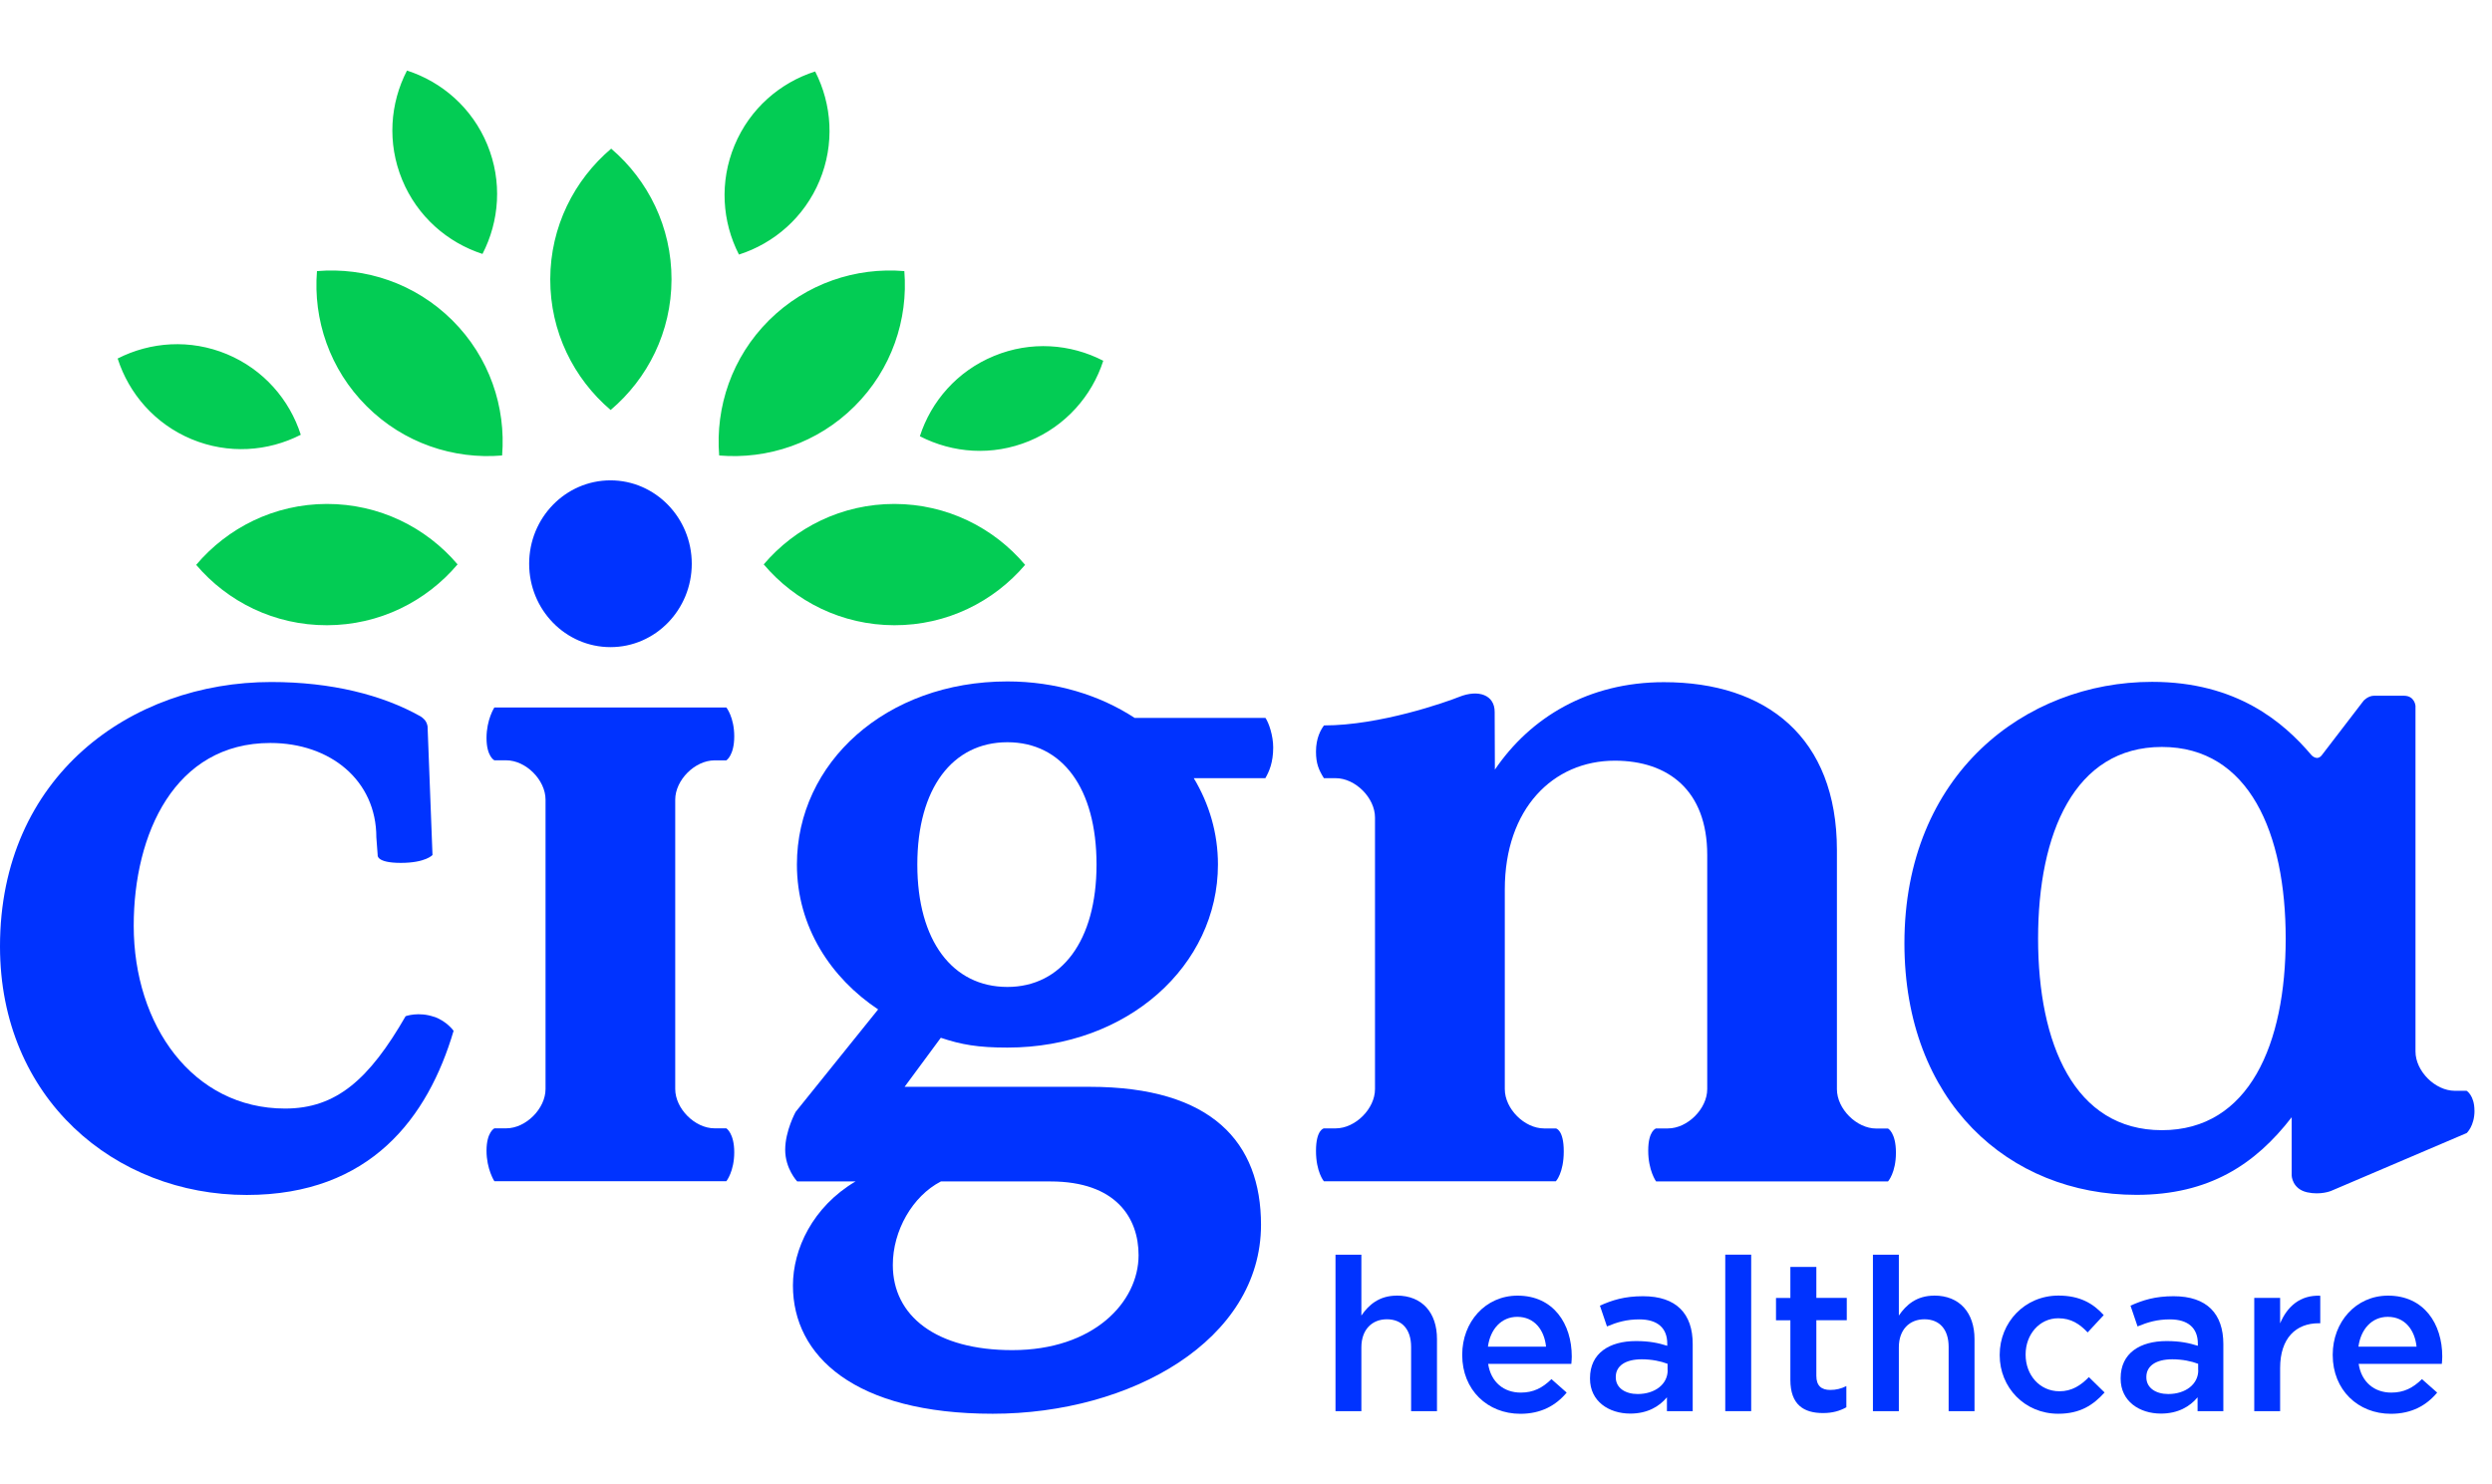 <svg width="47" height="28" viewBox="0 0 47 28" fill="none" xmlns="http://www.w3.org/2000/svg">
<g clip-path="url(#clip0_10816_8627)">
<path d="M26.343 24.44C26.012 24.44 25.814 24.614 25.676 24.816V23.668H25.188V26.62H25.676V25.415C25.676 25.084 25.874 24.886 26.157 24.886C26.441 24.886 26.614 25.075 26.614 25.407V26.62H27.102V25.26C27.103 24.763 26.824 24.439 26.343 24.439V24.44Z" fill="#0033FF"/>
<path d="M28.622 24.44C28.011 24.44 27.578 24.941 27.578 25.553V25.561C27.578 26.22 28.056 26.669 28.674 26.669C29.066 26.669 29.345 26.512 29.548 26.269L29.261 26.015C29.091 26.181 28.921 26.269 28.682 26.269C28.366 26.269 28.119 26.075 28.067 25.727H29.636C29.64 25.678 29.644 25.634 29.644 25.589C29.644 24.974 29.301 24.44 28.621 24.44H28.622ZM28.063 25.402C28.108 25.071 28.317 24.84 28.616 24.84C28.94 24.84 29.126 25.087 29.159 25.402H28.063Z" fill="#0033FF"/>
<path d="M29.493 21.718C29.493 21.31 29.345 21.286 29.345 21.286H29.122C28.751 21.286 28.381 20.915 28.381 20.544V16.778C28.381 15.258 29.288 14.349 30.456 14.349C31.457 14.349 32.199 14.904 32.199 16.128V20.544C32.199 20.915 31.828 21.286 31.457 21.286H31.234C31.234 21.286 31.086 21.326 31.086 21.704C31.086 22.082 31.234 22.285 31.234 22.285H35.609C35.609 22.285 35.758 22.121 35.758 21.743C35.758 21.365 35.609 21.288 35.609 21.288H35.387C35.016 21.288 34.645 20.917 34.645 20.546V16.038C34.645 13.906 33.31 12.868 31.382 12.868C29.956 12.868 28.861 13.535 28.194 14.518C28.194 14.518 28.19 13.545 28.19 13.428C28.19 13.11 27.885 12.999 27.519 13.146C27.272 13.245 26.027 13.684 24.971 13.684C24.912 13.762 24.82 13.92 24.82 14.178C24.82 14.405 24.873 14.524 24.969 14.679H25.191C25.562 14.679 25.933 15.05 25.933 15.421V20.544C25.933 20.915 25.562 21.285 25.191 21.285H24.969C24.969 21.285 24.82 21.309 24.82 21.709C24.82 22.109 24.969 22.283 24.969 22.283H29.344C29.344 22.283 29.493 22.127 29.493 21.718V21.718Z" fill="#0033FF"/>
<path d="M21.403 13.544C20.741 13.111 19.911 12.854 19 12.854C16.711 12.854 15.03 14.387 15.03 16.308C15.03 17.49 15.676 18.45 16.562 19.041L15.006 20.974C15.006 20.974 14.809 21.332 14.809 21.689C14.809 22.047 15.035 22.285 15.035 22.285H16.137C15.325 22.766 14.955 23.565 14.955 24.249C14.955 25.578 16.118 26.668 18.723 26.668C21.328 26.668 23.783 25.282 23.783 23.103C23.783 21.552 22.86 20.501 20.551 20.501H17.061L17.744 19.576C18.132 19.706 18.446 19.761 19 19.761C21.272 19.761 22.971 18.209 22.971 16.307C22.971 15.716 22.806 15.163 22.515 14.679H23.865C23.936 14.556 24.013 14.385 24.013 14.099C24.013 13.875 23.93 13.633 23.867 13.542H21.403V13.544ZM17.744 22.286H19.812C21.049 22.286 21.474 22.975 21.474 23.677C21.474 24.564 20.625 25.468 19.092 25.468C17.652 25.468 16.839 24.822 16.839 23.862C16.838 23.216 17.209 22.564 17.744 22.287L17.744 22.286ZM19 18.617C17.967 18.617 17.301 17.749 17.301 16.309C17.301 14.869 17.966 14.001 19 14.001C20.035 14.001 20.681 14.869 20.681 16.309C20.681 17.749 20.017 18.617 19 18.617Z" fill="#0033FF"/>
<path d="M8.19 19.182C7.893 19.078 7.65 19.169 7.65 19.169C6.963 20.361 6.342 20.911 5.377 20.911C3.634 20.911 2.522 19.336 2.522 17.463C2.522 15.721 3.3 14.015 5.099 14.015C6.229 14.015 7.098 14.72 7.098 15.795L7.123 16.128C7.123 16.128 7.088 16.277 7.559 16.277C8.029 16.277 8.157 16.128 8.157 16.128L8.064 13.7C8.064 13.7 8.054 13.636 8.02 13.592C7.987 13.548 7.933 13.514 7.933 13.514C7.211 13.107 6.246 12.865 5.116 12.865C2.465 12.865 0 14.644 0 17.852C0 20.725 2.168 22.541 4.653 22.541C6.988 22.541 8.073 21.077 8.555 19.445C8.555 19.443 8.424 19.261 8.189 19.18L8.19 19.182Z" fill="#0033FF"/>
<path d="M11.514 12.207C12.36 12.207 13.047 11.502 13.047 10.634C13.047 9.767 12.359 9.061 11.514 9.061C10.668 9.061 9.98 9.765 9.98 10.634C9.98 11.504 10.668 12.207 11.514 12.207Z" fill="#0033FF"/>
<path d="M12.735 15.085C12.735 14.714 13.106 14.343 13.477 14.343H13.699C13.699 14.343 13.848 14.25 13.848 13.89C13.848 13.53 13.699 13.345 13.699 13.345H9.324C9.324 13.345 9.176 13.571 9.176 13.921C9.176 14.271 9.324 14.342 9.324 14.342H9.547C9.918 14.342 10.289 14.713 10.289 15.084V20.542C10.289 20.913 9.918 21.284 9.547 21.284H9.324C9.324 21.284 9.176 21.356 9.176 21.706C9.176 22.055 9.324 22.282 9.324 22.282H13.699C13.699 22.282 13.848 22.096 13.848 21.736C13.848 21.377 13.699 21.284 13.699 21.284H13.477C13.106 21.284 12.735 20.913 12.735 20.542V15.083V15.085Z" fill="#0033FF"/>
<path d="M40.995 24.451C40.647 24.451 40.416 24.524 40.182 24.629L40.315 25.021C40.509 24.94 40.687 24.888 40.926 24.888C41.266 24.888 41.452 25.049 41.452 25.345V25.386C41.286 25.334 41.12 25.297 40.862 25.297C40.364 25.297 39.996 25.523 39.996 25.997V26.006C39.996 26.434 40.352 26.665 40.756 26.665C41.079 26.665 41.302 26.532 41.447 26.358V26.62H41.933V25.354C41.933 24.783 41.625 24.451 40.995 24.451ZM41.46 25.847C41.46 26.114 41.217 26.296 40.894 26.296C40.663 26.296 40.481 26.183 40.481 25.981V25.973C40.481 25.766 40.663 25.641 40.969 25.641C41.159 25.641 41.333 25.677 41.458 25.726V25.846H41.459L41.46 25.847Z" fill="#0033FF"/>
<path d="M43.004 24.965V24.483H42.516V26.619H43.004V25.806C43.004 25.24 43.303 24.961 43.732 24.961H43.761V24.442C43.383 24.425 43.137 24.645 43.004 24.963V24.965Z" fill="#0033FF"/>
<path d="M46.669 20.951C46.669 20.663 46.521 20.576 46.521 20.576H46.299C45.928 20.576 45.557 20.205 45.557 19.834V13.315C45.557 13.315 45.543 13.124 45.339 13.124H44.775C44.663 13.124 44.579 13.217 44.579 13.217L43.792 14.243C43.7 14.364 43.594 14.243 43.594 14.243C43.068 13.623 42.184 12.862 40.589 12.862C38.197 12.862 35.918 14.605 35.918 17.793C35.918 20.777 37.883 22.539 40.293 22.539C41.665 22.539 42.536 21.964 43.222 21.075V22.177C43.222 22.177 43.231 22.428 43.514 22.491C43.768 22.547 43.964 22.465 43.964 22.465L46.523 21.373C46.523 21.373 46.67 21.239 46.67 20.951H46.669ZM40.774 21.319C39.124 21.319 38.439 19.688 38.439 17.704C38.439 15.72 39.125 14.09 40.774 14.09C42.423 14.09 43.109 15.721 43.109 17.704C43.11 19.688 42.424 21.319 40.774 21.319Z" fill="#0033FF"/>
<path d="M30.988 24.451C30.64 24.451 30.409 24.524 30.175 24.629L30.308 25.021C30.502 24.94 30.68 24.888 30.919 24.888C31.259 24.888 31.445 25.049 31.445 25.345V25.386C31.279 25.334 31.113 25.297 30.854 25.297C30.357 25.297 29.988 25.523 29.988 25.997V26.006C29.988 26.434 30.344 26.665 30.748 26.665C31.071 26.665 31.294 26.532 31.439 26.358V26.62H31.925V25.354C31.926 24.783 31.619 24.451 30.988 24.451ZM31.453 25.847C31.453 26.114 31.21 26.296 30.887 26.296C30.656 26.296 30.474 26.183 30.474 25.981V25.973C30.474 25.766 30.656 25.641 30.963 25.641C31.152 25.641 31.326 25.677 31.451 25.726V25.846L31.453 25.847Z" fill="#0033FF"/>
<path d="M45.04 24.44C44.429 24.44 43.996 24.941 43.996 25.553V25.561C43.996 26.22 44.474 26.669 45.092 26.669C45.484 26.669 45.763 26.512 45.966 26.269L45.679 26.015C45.509 26.181 45.339 26.269 45.1 26.269C44.785 26.269 44.538 26.075 44.485 25.727H46.054C46.058 25.678 46.062 25.634 46.062 25.589C46.062 24.974 45.719 24.44 45.04 24.44ZM44.481 25.402C44.526 25.071 44.735 24.84 45.034 24.84C45.358 24.84 45.544 25.087 45.577 25.402H44.481Z" fill="#0033FF"/>
<path d="M38.843 26.244C38.467 26.244 38.204 25.936 38.204 25.555V25.547C38.204 25.175 38.463 24.867 38.819 24.867C39.066 24.867 39.224 24.977 39.374 25.134L39.677 24.807C39.479 24.588 39.228 24.439 38.823 24.439C38.184 24.439 37.715 24.948 37.715 25.555V25.564C37.715 26.171 38.184 26.668 38.819 26.668C39.235 26.668 39.481 26.502 39.693 26.267L39.397 25.977C39.244 26.134 39.075 26.244 38.844 26.244H38.843Z" fill="#0033FF"/>
<path d="M33.028 23.667H32.539V26.619H33.028V23.667Z" fill="#0033FF"/>
<path d="M34.255 23.898H33.767V24.484H33.496V24.905H33.767V26.029C33.767 26.499 34.021 26.655 34.382 26.655C34.564 26.655 34.701 26.614 34.823 26.546V26.146C34.726 26.195 34.629 26.219 34.52 26.219C34.354 26.219 34.257 26.142 34.257 25.952V24.904H34.831V24.483H34.257V23.898H34.255Z" fill="#0033FF"/>
<path d="M36.48 24.44C36.148 24.44 35.95 24.614 35.813 24.816V23.668H35.324V26.62H35.813V25.415C35.813 25.084 36.011 24.886 36.295 24.886C36.579 24.886 36.752 25.075 36.752 25.407V26.62H37.24V25.26C37.24 24.763 36.96 24.439 36.48 24.439V24.44Z" fill="#0033FF"/>
<path fill-rule="evenodd" clip-rule="evenodd" d="M10.378 5.267C10.38 4.278 10.828 3.397 11.527 2.804C12.224 3.399 12.667 4.283 12.665 5.272C12.663 6.261 12.216 7.142 11.517 7.734C10.819 7.14 10.376 6.256 10.378 5.267ZM13.854 2.741C13.566 3.433 13.619 4.183 13.937 4.802C14.599 4.59 15.168 4.101 15.457 3.409C15.745 2.717 15.691 1.968 15.374 1.348C14.712 1.559 14.142 2.049 13.854 2.741ZM7.585 3.391C7.871 4.084 8.439 4.576 9.1 4.79C9.419 4.171 9.477 3.423 9.191 2.729C8.905 2.036 8.337 1.544 7.676 1.331C7.356 1.949 7.299 2.697 7.585 3.391ZM3.612 8.284C4.304 8.572 5.053 8.518 5.673 8.201C5.461 7.539 4.972 6.97 4.28 6.681C3.588 6.393 2.839 6.447 2.219 6.763C2.431 7.425 2.92 7.995 3.612 8.284ZM18.747 6.715C18.054 7 17.562 7.568 17.349 8.229C17.968 8.548 18.715 8.606 19.41 8.32C20.102 8.034 20.595 7.466 20.808 6.805C20.189 6.485 19.441 6.428 18.747 6.715ZM16.871 9.506C15.882 9.505 14.999 9.947 14.404 10.646C14.996 11.346 15.878 11.792 16.867 11.794C17.856 11.796 18.739 11.353 19.334 10.655C18.744 9.955 17.86 9.508 16.871 9.506ZM14.502 6.043C13.803 6.74 13.49 7.679 13.564 8.592C14.477 8.669 15.417 8.361 16.118 7.663C16.818 6.966 17.13 6.027 17.056 5.114C16.142 5.037 15.203 5.346 14.502 6.043ZM6.163 9.506C5.174 9.508 4.292 9.955 3.7 10.655C4.293 11.353 5.178 11.796 6.167 11.794C7.156 11.792 8.037 11.346 8.63 10.646C8.036 9.947 7.152 9.505 6.163 9.506ZM8.532 6.043C7.832 5.346 6.892 5.037 5.978 5.114C5.904 6.027 6.216 6.966 6.916 7.663C7.616 8.361 8.557 8.669 9.47 8.592C9.544 7.678 9.232 6.74 8.532 6.043Z" fill="#03CC54"/>
</g>
<defs>
<clipPath id="clip0_10816_8627">
<rect width="46.669" height="28" fill="white"/>
</clipPath>
</defs>
</svg>
